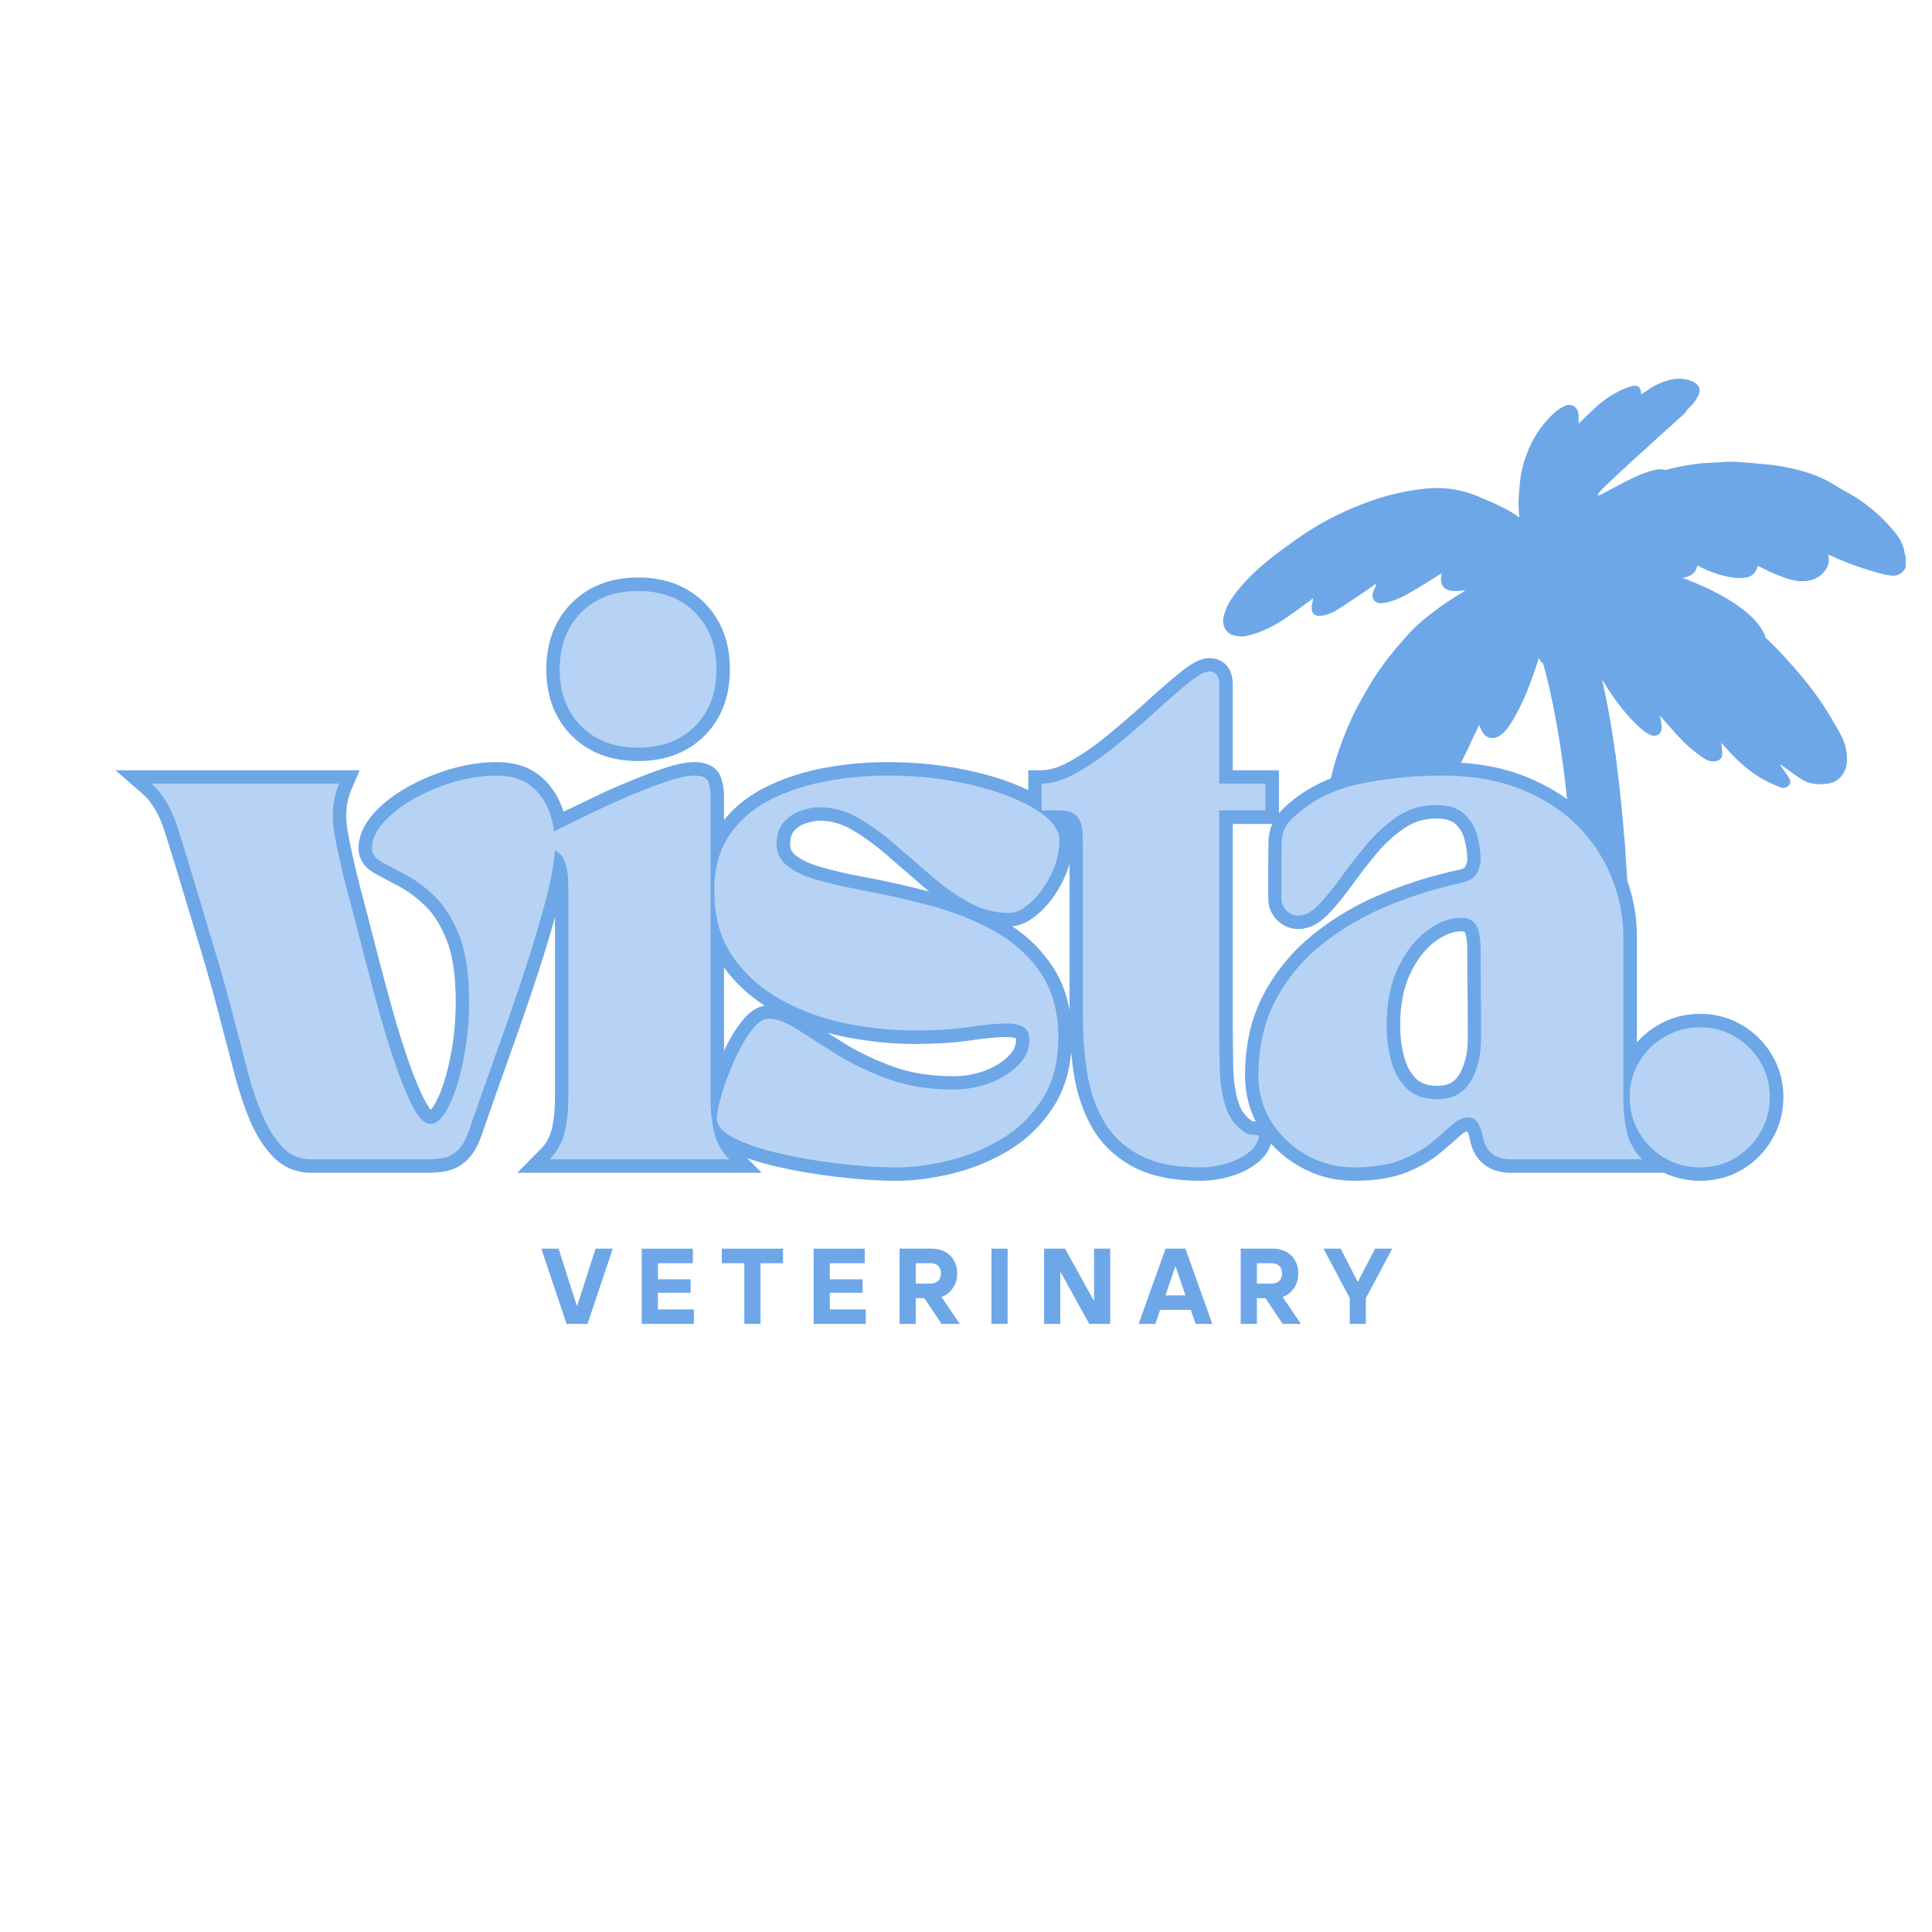 <svg xmlns="http://www.w3.org/2000/svg" xmlns:xlink="http://www.w3.org/1999/xlink" width="500" viewBox="0 0 375 375" height="500" preserveAspectRatio="xMidYMid meet"><defs><g></g><clipPath id="82cc1a5802"><path d="M 237.184 73 L 369.898 73 L 369.898 167 L 237.184 167 Z M 237.184 73 " clip-rule="nonzero"></path></clipPath></defs><path fill="#6da7e8" d="M 304.508 180.633 C 303.277 196.883 299.547 206.738 299.594 212.73 C 299.625 217.164 301.715 219.469 308.406 220.688 C 309.562 220.895 311.172 220.512 312.254 220.098 C 313.832 219.512 315.082 218.277 315.684 216.703 C 315.812 216.383 315.93 216.051 316.035 215.723 C 316.402 214.582 316.664 213.41 316.816 212.223 C 316.816 212.191 316.824 212.168 316.824 212.141 C 316.934 211.359 317 210.57 317.039 209.781 C 317.125 208.02 317.078 206.234 317.016 204.457 C 316.992 203.797 316.969 203.133 316.945 202.473 C 316.926 201.883 316.91 201.309 316.902 200.727 C 316.902 199.738 316.895 198.75 316.887 197.77 C 316.879 197.297 316.879 196.82 316.863 196.355 C 316.801 191.652 316.633 186.949 316.434 182.246 C 316.434 182.18 316.426 182.102 316.426 182.031 C 316.395 181.336 316.363 180.648 316.336 179.957 C 316.312 179.582 316.297 179.199 316.281 178.824 C 316.242 177.98 316.16 177.125 316.16 176.281 C 315.961 172.43 315.73 168.578 315.438 164.723 C 315.387 164.035 315.332 163.34 315.277 162.648 C 315.195 161.605 315.109 160.574 315.016 159.531 C 314.68 155.766 314.281 152.004 313.793 148.258 C 313.707 147.594 313.625 146.934 313.531 146.266 C 313.516 146.16 313.5 146.047 313.484 145.938 C 312.988 142.34 312.406 138.754 311.672 135.199 C 311.109 132.449 310.461 129.715 309.656 127.027 C 309.496 126.492 309.328 125.957 309.152 125.422 C 308.684 123.969 308.141 122.543 307.527 121.148 C 307.223 120.465 306.898 119.793 306.539 119.125 L 306.539 119.117 C 306.188 118.477 305.805 117.855 305.383 117.258 C 304.816 116.418 304.117 115.68 303.309 115.074 C 302.75 114.652 302.094 114.391 301.398 114.316 C 300.824 114.27 300.246 114.395 299.738 114.676 C 299.219 114.98 298.773 115.395 298.43 115.887 C 298.32 116.039 298.215 116.191 298.121 116.352 C 297.887 116.762 297.695 117.195 297.547 117.648 C 297.5 117.801 297.457 117.961 297.418 118.113 C 296.707 120.918 298.297 123.883 300.16 131.18 C 300.582 132.84 301.016 134.727 301.445 136.895 C 302.738 143.367 303.688 149.906 304.289 156.484 C 304.324 156.93 304.363 157.363 304.395 157.801 C 305.039 165.395 305.078 173.031 304.508 180.633 Z M 304.508 180.633 " fill-opacity="1" fill-rule="nonzero"></path><g clip-path="url(#82cc1a5802)"><path fill="#6da7e8" d="M 261.055 166.828 L 262.707 166.828 C 263.027 166.703 263.352 166.582 263.672 166.453 C 265.586 165.688 266.922 164.199 268.172 162.672 C 270.016 160.414 271.461 157.887 272.793 155.301 C 273.324 154.27 273.832 153.23 274.352 152.195 C 274.508 152.43 274.605 152.695 274.641 152.977 C 275.121 155.234 276.824 156.059 278.629 154.68 C 279.434 154.031 280.145 153.277 280.746 152.441 C 282.941 149.441 284.727 146.16 286.055 142.688 C 286.355 141.938 286.672 141.195 286.992 140.422 C 287.219 140.953 287.406 141.434 287.625 141.895 C 288.23 143.156 289.672 143.73 291.141 142.77 C 292.113 142.133 292.754 141.199 293.348 140.254 C 295.473 136.887 296.852 133.188 298.137 129.445 C 299.008 126.914 299.445 124.25 300.516 121.781 C 301.125 120.379 301.641 118.934 302.195 117.52 C 303.016 118.852 303.816 120.133 304.602 121.426 C 306.543 124.637 308.469 127.859 310.422 131.062 C 312.754 134.879 315.234 138.586 318.656 141.547 C 319.199 142.027 319.816 142.414 320.48 142.695 C 321.223 143.02 322.086 142.68 322.406 141.938 C 322.477 141.777 322.52 141.602 322.527 141.426 C 322.57 140.699 322.344 139.957 322.238 139.219 L 322.289 138.867 L 322.371 139.117 C 323.34 140.203 324.309 141.293 325.273 142.379 C 326.875 144.215 328.711 145.836 330.73 147.195 C 331.352 147.641 332.117 147.844 332.879 147.766 C 333.766 147.664 334.289 147.168 334.281 146.293 C 334.273 145.609 334.176 144.926 334.121 144.238 L 333.996 144.273 L 334.012 144.148 L 334.105 144.262 C 334.254 144.367 334.391 144.48 334.516 144.609 C 336.723 147.195 339.16 149.531 342.125 151.234 C 343.234 151.836 344.387 152.359 345.57 152.801 C 346.152 153.062 346.836 152.902 347.238 152.41 C 347.645 151.926 347.582 151.477 347.082 150.742 C 346.586 150.016 346.078 149.297 345.574 148.574 C 345.562 148.504 345.547 148.43 345.535 148.359 L 345.703 148.449 C 345.949 148.621 346.191 148.797 346.438 148.973 C 347.523 149.746 348.578 150.574 349.707 151.277 C 351.25 152.234 353.012 152.348 354.742 152.113 C 357.082 151.797 358.469 149.777 358.496 147.641 C 358.535 145.848 358.098 144.074 357.23 142.5 C 356.516 141.211 355.777 139.93 355.02 138.664 C 352.422 134.348 349.203 130.516 345.77 126.855 C 343.461 124.375 340.965 122.07 338.312 119.965 C 334.766 117.109 330.867 114.723 326.715 112.859 C 326.438 112.738 326.18 112.574 325.773 112.359 C 327.465 112.004 329.098 111.777 329.43 109.781 C 329.52 109.797 329.605 109.82 329.691 109.855 C 331.672 110.938 333.824 111.684 336.051 112.062 C 337.012 112.234 337.996 112.246 338.961 112.098 C 340.176 111.887 340.922 111.008 341.172 109.812 C 342.418 110.406 343.586 111.051 344.816 111.535 C 346.777 112.309 348.75 113.078 350.949 112.723 C 352.289 112.535 353.488 111.809 354.273 110.711 C 354.957 109.832 355.16 108.676 354.812 107.621 C 355.102 107.742 355.285 107.816 355.461 107.898 C 358.535 109.301 361.723 110.441 364.984 111.312 C 365.742 111.527 366.516 111.668 367.297 111.73 C 368.488 111.797 369.355 111.199 369.898 110.141 L 369.898 107.941 C 369.844 107.875 369.746 107.809 369.742 107.738 C 369.594 106.227 368.996 104.789 368.023 103.617 C 365.781 100.758 363.059 98.316 359.973 96.395 C 358.82 95.672 357.578 95.098 356.434 94.359 C 354.762 93.266 352.949 92.41 351.043 91.809 C 348.434 90.969 345.738 90.41 343.008 90.141 C 340.832 89.945 338.652 89.723 336.473 89.617 C 335.258 89.559 334.039 89.758 332.82 89.77 C 330.367 89.84 327.93 90.148 325.539 90.684 C 319.031 92.02 312.898 94.777 307.586 98.762 C 307.367 98.922 307.125 99.047 306.895 99.191 L 306.781 99.035 C 306.902 98.824 307.035 98.625 307.188 98.434 C 309.777 95.676 312.352 92.902 314.98 90.18 C 316.062 89.062 317.25 88.051 318.422 87.027 C 319.777 85.848 321.156 84.695 322.539 83.551 C 324.297 82.098 326.113 80.703 327.82 79.195 C 328.516 78.555 329.094 77.809 329.539 76.977 C 330.289 75.629 329.848 74.59 328.414 73.996 C 327.059 73.453 325.562 73.359 324.148 73.73 C 322.59 74.109 321.121 74.785 319.816 75.719 C 319.414 76 319 76.27 318.539 76.578 C 318.527 75.086 317.914 74.621 316.566 75 C 316.047 75.145 315.535 75.324 315.039 75.543 C 312.902 76.504 310.949 77.836 309.27 79.473 C 308.309 80.398 307.348 81.328 306.387 82.254 L 306.309 82.383 L 306.273 82.27 L 306.402 82.277 C 306.398 81.668 306.434 81.055 306.383 80.453 C 306.254 78.984 304.996 78.25 303.828 78.746 C 302.855 79.188 301.977 79.801 301.23 80.559 C 299.023 82.703 297.34 85.324 296.309 88.227 C 295.609 90.023 295.172 91.914 295.004 93.836 C 294.918 95.141 294.734 96.445 294.746 97.746 C 294.758 99.293 294.934 100.84 295.043 102.387 L 295.145 102.531 L 295.012 102.438 C 294.781 102.246 294.562 102.039 294.355 101.816 C 293.184 100.414 291.809 99.191 290.281 98.184 C 287.301 96.188 283.848 95.008 280.27 94.762 C 278.809 94.68 277.344 94.738 275.895 94.934 C 274.309 95.117 272.73 95.391 271.176 95.75 C 266.594 96.801 262.273 98.559 258.098 100.703 C 254.707 102.445 251.629 104.641 248.574 106.898 C 245.617 109.086 242.832 111.434 240.5 114.281 C 239.152 115.926 237.918 117.641 237.488 119.812 C 237.184 121.359 237.852 122.844 239.359 123.285 C 240.23 123.555 241.152 123.602 242.047 123.43 C 243.48 123.074 244.875 122.574 246.203 121.93 C 248.703 120.734 250.895 119.035 253.129 117.418 C 253.707 116.996 254.281 116.566 254.855 116.141 C 254.852 116.48 254.793 116.816 254.68 117.137 C 254.367 118.73 254.824 119.758 256.594 119.492 C 257.43 119.391 258.238 119.125 258.977 118.715 C 260.992 117.484 262.938 116.133 264.902 114.824 C 265.668 114.312 266.418 113.777 267.172 113.254 C 267 113.809 266.785 114.352 266.535 114.875 C 266.082 116.008 266.762 117.086 267.977 117.094 C 268.578 117.07 269.176 116.969 269.75 116.785 C 271.633 116.254 273.312 115.273 274.977 114.281 C 276.566 113.332 278.121 112.332 279.691 111.352 L 279.891 111.297 L 279.781 111.43 C 279.711 111.844 279.68 112.266 279.691 112.688 C 279.852 114.012 280.652 114.594 282.074 114.707 C 282.801 114.766 283.539 114.633 284.441 114.578 C 284.184 114.789 284.055 114.906 283.91 115.004 C 280.516 117.375 277.328 120.035 274.387 122.949 C 272.242 125.07 270.227 127.32 268.359 129.691 C 266.016 132.641 264.023 135.852 262.426 139.262 C 259.824 144.898 257.977 150.762 257.359 156.98 C 257.168 158.637 257.168 160.312 257.363 161.973 C 257.672 164.32 258.699 166.062 261.055 166.828 Z M 306.309 99.422 L 306.332 99.473 L 306.305 99.43 L 306.68 99.297 L 306.707 99.453 Z M 306.309 99.422 " fill-opacity="1" fill-rule="nonzero"></path></g><path fill="#6da7e8" d="M 299.594 212.727 C 299.625 217.164 301.715 219.469 308.406 220.688 C 309.562 220.895 311.172 220.508 312.254 220.098 C 314.469 219.254 315.398 217.688 316.035 215.723 C 316.004 215.727 304.375 217.191 299.594 212.727 Z M 302.727 207.797 C 303.238 207.195 305.215 209.41 310.941 210.23 C 317.402 211.16 317.438 207.684 316.824 212.141 C 311.391 213.18 306.105 212.199 302.727 207.797 Z M 307.457 203.316 C 307.227 203.195 307.09 202.871 306.914 202.633 C 306.953 202.566 306.984 202.496 307.02 202.43 C 317.977 204.719 316.863 200.07 317.016 204.457 C 312.594 205.297 311.453 205.387 307.457 203.316 Z M 314.32 196.922 C 314.754 196.609 314.137 196.676 316.863 196.355 C 316.879 196.82 316.879 197.297 316.887 197.77 C 316.125 197.797 315.371 197.652 314.672 197.352 C 314.527 197.289 314.441 197.066 314.32 196.922 Z M 292.32 119.703 C 292.688 114.141 300.984 111.574 302.922 118.328 C 308.531 113.402 312.066 122.949 307.469 124.977 C 306.734 125.301 305.941 125.496 305.164 125.75 C 306.133 130.152 297.461 131.477 298.367 125.031 C 295.562 125.297 292.094 123.195 292.32 119.703 Z M 312.629 183.137 C 310.27 183.473 306.973 182.859 306.301 180.699 C 308.363 180.879 309.812 181.781 314.059 180.652 C 316.613 179.977 316.434 179.199 316.434 182.246 C 315.18 182.605 313.91 182.902 312.629 183.137 Z M 308.812 163.191 C 311.02 163.008 313.141 162.832 315.277 162.648 C 315.332 163.34 315.383 164.035 315.438 164.723 C 313.242 165.102 309.09 165.457 308.812 163.191 Z M 305.375 190.137 C 308.605 191.008 311.863 190.801 315.125 190.859 C 313.758 193.02 308.66 192.219 306.406 191.387 C 305.926 191.207 305.438 190.93 305.375 190.137 Z M 307.359 147.477 C 309.441 146.824 311.531 146.832 313.531 146.266 C 313.625 146.934 313.707 147.594 313.793 148.258 C 311.762 148.785 308.496 149.254 307.359 147.477 Z M 309.312 140.742 C 308.555 142.059 305.602 143.031 303.742 142.223 C 302.789 141.809 302.68 140.82 304.086 140.637 C 304.789 140.625 305.488 140.566 306.184 140.457 C 307.234 140.277 308.594 139.387 309.312 140.742 Z M 304.395 157.801 C 304.363 157.363 304.324 156.93 304.289 156.484 C 305.902 156.359 307.488 155.742 309.164 156.422 C 308.23 157.785 306.379 157.848 304.395 157.801 Z M 312.277 174.082 C 311.555 175.094 309.797 175.043 308.512 174.457 C 306.066 173.344 313.992 171.695 312.277 174.082 Z M 304.449 136.688 C 304.066 136.395 304.152 135.707 304.586 135.582 C 310.105 134 306.461 138.227 304.449 136.688 Z M 309.68 187.016 C 308.52 185.949 310.887 185.449 312.461 185.992 C 312.062 187.23 310.488 187.754 309.68 187.016 Z M 307.605 197.102 C 308.383 196.918 309.992 197.168 310.664 197.578 C 309.371 198.105 308.102 197.91 307.605 197.102 Z M 311.504 152.102 C 311.023 153.035 310.355 153.238 309.387 152.688 C 309.824 152.137 310.73 151.902 311.504 152.102 Z M 311.16 168.918 C 310.863 168.605 310.555 168.434 310.523 168.223 C 310.418 167.449 311.852 167.418 311.777 168.184 C 311.758 168.41 311.434 168.609 311.16 168.918 Z M 311.16 168.918 " fill-opacity="1" fill-rule="nonzero"></path><path fill="#6da7e8" d="M 332.531 99.949 C 341.871 98.602 357.586 103.484 357.586 102.988 C 349.707 95.414 314.031 99.793 349.469 95.691 C 335.078 92.871 337.234 97.973 318.953 100.023 C 324.207 97.41 329.715 95.477 335.508 93.805 C 327.379 92.57 319.387 99.23 311.074 102.637 C 309.898 103.094 304.363 105.477 304.793 106.73 C 313.883 102.461 318.484 101.922 330.027 106.52 C 332.469 107.234 330.074 105.656 328.75 105.121 C 322.246 102.488 320.336 102.754 317.973 101.91 C 324.215 100.691 328.172 98.602 344.93 104.906 C 344.578 101.953 335.496 100.27 332.531 99.949 Z M 310.887 111.703 C 331.5 116.504 343.723 143.414 340.672 139.887 C 330.348 127.961 335.164 131.23 334.395 135.992 C 332.441 134.316 329.629 123.879 325.516 121.957 C 326.879 124.977 328.102 127.812 327.605 131.242 C 323.328 125.48 325.258 120.445 317.262 116.176 C 315.145 115.047 320.07 119.391 319.973 124.902 C 317.898 122.32 317.812 122.203 313.789 115.336 C 312.234 112.68 307.023 113.445 307.188 111.836 C 307.285 110.844 309.906 111.477 310.887 111.703 Z M 291.754 106.215 C 290.562 108.348 287.887 102.691 283.039 104.566 C 282.602 104.73 275.668 107.438 275.473 107.031 C 277.395 105.113 278.617 103.598 283.199 102.121 C 278.176 100.621 273.211 103.645 268.219 105.82 C 265.367 107.062 270.422 102.152 273.234 100.777 C 271.441 100.883 266.961 101.262 265.441 102.234 C 256.184 108.152 258.086 106.875 257.156 107.621 C 256.492 106.965 258.703 104.785 259.328 103.953 C 255.367 105.324 255.855 105.219 255.707 105.012 C 262.113 97.84 283.066 94.457 291.754 106.215 Z M 288.16 120.078 C 289.504 121.496 284.516 123.379 284.391 125.109 C 284.105 128.91 282.949 130.559 282.527 131.383 C 282.207 131.285 282.289 131.867 282.289 126.727 C 280.75 128.543 279.785 129.473 279.285 130.867 C 279.152 132.227 274.699 147.008 276.266 134.648 C 270.617 142.895 263.602 157.695 264.824 152.918 C 269.066 136.336 286.238 118.059 288.16 120.078 Z M 327.07 80.172 C 293.574 110.352 319.273 87.812 323.801 91.52 C 321.305 92.965 321.832 91.434 314.531 95.629 C 303.809 101.793 303.156 107.512 301.379 106.484 C 299.602 101.977 333.574 71.02 327.07 80.172 Z M 298.461 109.242 C 297.363 110.863 296.363 110.75 294.965 111.363 C 276.016 119.68 272.035 127.676 264 137.965 C 263.078 137.727 265.953 131.07 273.652 122.797 C 280.625 115.305 297.621 107.219 298.461 109.242 Z M 342.656 123.535 C 340.371 125.434 336.738 112.715 307.461 109.414 C 304.016 109.023 305.215 109.492 304.008 108.906 C 305.82 105.219 338.445 112.629 342.656 123.535 Z M 299.609 90.91 C 300.699 91.188 301.445 93.109 301.676 95.98 C 309.328 77.668 319.621 78.191 314.887 80.832 C 311.344 82.809 308.488 86.434 310.262 84.852 C 312.031 83.863 312.691 83.238 314.125 83.695 C 309.336 87.746 305.988 87.863 303.383 95.023 C 303.086 96.207 307.688 89.797 310.414 89.645 C 310.812 90.582 302.109 96.887 301.617 100.523 C 301.398 102.148 300.961 102.555 300.891 102.672 C 300.441 101.93 300.477 101.773 300.527 96.773 C 300.551 94.18 299.977 92.934 299.609 90.91 Z M 280.668 95.555 C 281.434 93.797 292.219 98.148 294.957 100.52 C 296.633 101.973 298.086 103.691 299.613 105.312 C 299.895 105.613 300.141 106.004 299.754 106.555 C 297.598 105.789 296.547 104.605 294.738 103.152 C 288.648 98.234 280.082 96.891 280.668 95.555 Z M 289.258 133.285 C 289.914 136.098 283.371 149.145 281.496 149.797 C 282.555 146.773 283.879 144.527 287.234 137.242 C 288.633 134.203 288.305 133.043 289.258 133.285 Z M 289.258 133.285 " fill-opacity="1" fill-rule="nonzero"></path><path stroke-linecap="butt" transform="matrix(1.294, 0, 0, 1.294, 16.745, 115.042)" fill="none" stroke-linejoin="miter" d="M 16.606 44.745 C 15.637 41.47 14.68 38.345 13.735 35.368 C 12.805 32.382 11.482 30.142 9.765 28.648 L 37.953 28.648 C 36.981 30.9 36.739 33.385 37.225 36.096 C 37.709 38.81 38.352 41.693 39.152 44.745 C 39.897 47.535 40.67 50.518 41.47 53.687 C 42.282 56.845 43.116 59.958 43.967 63.025 C 44.83 66.077 45.709 68.87 46.599 71.397 C 47.49 73.915 48.35 75.925 49.175 77.432 C 50.002 78.938 50.82 79.693 51.632 79.693 C 52.601 79.693 53.525 78.796 54.404 77 C 55.294 75.192 56.022 72.879 56.586 70.063 C 57.148 67.246 57.432 64.335 57.432 61.335 C 57.432 57.193 56.934 53.878 55.937 51.39 C 54.941 48.887 53.715 46.94 52.26 45.551 C 50.82 44.147 49.386 43.076 47.958 42.327 C 46.542 41.581 45.335 40.938 44.341 40.401 C 43.345 39.863 42.847 39.19 42.847 38.375 C 42.847 37.092 43.408 35.809 44.537 34.523 C 45.664 33.24 47.164 32.059 49.039 30.985 C 50.926 29.913 52.954 29.052 55.131 28.412 C 57.308 27.757 59.442 27.428 61.537 27.428 C 63.687 27.428 65.393 27.926 66.649 28.923 C 67.908 29.919 68.831 31.196 69.42 32.754 C 70.012 34.302 70.305 35.966 70.305 37.747 C 70.305 39.673 69.912 42.182 69.127 45.277 C 68.354 48.356 67.349 51.801 66.117 55.614 C 64.886 59.427 63.518 63.43 62.011 67.623 C 60.517 71.804 59.044 75.986 57.589 80.164 C 57.051 81.828 56.435 82.99 55.741 83.645 C 55.047 84.285 54.319 84.671 53.558 84.804 C 52.813 84.934 52.064 85.001 51.318 85.001 L 33.687 85.001 C 32.024 85.001 30.608 84.397 29.442 83.192 C 28.289 81.988 27.293 80.421 26.454 78.495 C 25.626 76.553 24.92 74.47 24.331 72.242 C 23.74 70.017 23.178 67.88 22.641 65.836 C 21.998 63.321 21.394 61.039 20.832 58.995 C 20.268 56.951 19.652 54.829 18.985 52.628 C 18.314 50.427 17.523 47.797 16.606 44.745 Z M 68.448 37.255 C 68.448 36.823 68.581 36.555 68.843 36.449 C 69.118 36.346 69.281 36.268 69.333 36.213 C 69.976 35.887 70.978 35.389 72.342 34.719 C 73.716 34.052 75.277 33.306 77.019 32.479 C 78.761 31.64 80.545 30.849 82.366 30.1 C 84.201 29.342 85.892 28.705 87.437 28.195 C 88.995 27.685 90.26 27.428 91.229 27.428 C 92.41 27.428 93.104 27.757 93.312 28.412 C 93.536 29.052 93.648 29.774 93.648 30.574 L 93.648 75.506 C 93.648 77.812 93.844 79.705 94.236 81.188 C 94.644 82.655 95.383 83.926 96.458 85.001 L 69.493 85.001 C 70.564 83.926 71.307 82.655 71.712 81.188 C 72.119 79.705 72.321 77.812 72.321 75.506 L 72.321 44.588 C 72.321 44.259 72.309 43.67 72.282 42.819 C 72.255 41.953 72.065 41.083 71.712 40.205 C 71.358 39.314 70.67 38.704 69.65 38.375 C 69.544 38.324 69.314 38.245 68.961 38.14 C 68.62 38.037 68.448 37.741 68.448 37.255 Z M 82.779 -0.268 C 86.317 -0.268 89.161 0.807 91.308 2.956 C 93.457 5.106 94.532 7.95 94.532 11.488 C 94.532 15.038 93.457 17.888 91.308 20.038 C 89.161 22.175 86.317 23.241 82.779 23.241 C 79.241 23.241 76.397 22.175 74.247 20.038 C 72.098 17.888 71.023 15.038 71.023 11.488 C 71.023 7.95 72.098 5.106 74.247 2.956 C 76.397 0.807 79.241 -0.268 82.779 -0.268 Z M 94.2 44.745 C 94.2 41.364 94.967 38.559 96.501 36.331 C 98.034 34.103 100.072 32.349 102.614 31.066 C 105.168 29.768 107.958 28.838 110.986 28.274 C 114.026 27.709 117.072 27.428 120.127 27.428 C 123.678 27.428 127.005 27.709 130.111 28.274 C 133.23 28.838 135.983 29.59 138.368 30.535 C 140.75 31.477 142.613 32.512 143.95 33.638 C 145.3 34.767 145.973 35.921 145.973 37.098 C 145.973 38.867 145.553 40.597 144.714 42.288 C 143.89 43.978 142.887 45.361 141.707 46.436 C 140.53 47.511 139.455 48.048 138.486 48.048 C 136.336 48.048 134.292 47.511 132.351 46.436 C 130.425 45.361 128.553 44.03 126.73 42.445 C 124.909 40.86 123.101 39.293 121.305 37.747 C 119.511 36.189 117.682 34.87 115.822 33.795 C 113.975 32.724 112.027 32.186 109.983 32.186 C 109.081 32.186 108.118 32.376 107.094 32.754 C 106.071 33.122 105.228 33.711 104.558 34.523 C 103.891 35.323 103.556 36.398 103.556 37.747 C 103.556 39.033 104.087 40.105 105.147 40.971 C 106.222 41.823 107.683 42.517 109.531 43.055 C 111.393 43.592 113.449 44.078 115.704 44.51 C 119.243 45.15 122.793 45.944 126.355 46.889 C 129.933 47.819 133.184 49.09 136.107 50.702 C 139.041 52.314 141.393 54.421 143.162 57.029 C 144.931 59.626 145.816 62.853 145.816 66.72 C 145.816 70.428 144.998 73.546 143.358 76.076 C 141.722 78.591 139.639 80.59 137.109 82.072 C 134.591 83.539 131.953 84.593 129.187 85.236 C 126.422 85.879 123.913 86.199 121.658 86.199 C 118.92 86.199 115.979 86.009 112.833 85.628 C 109.703 85.263 106.753 84.759 103.988 84.116 C 101.222 83.473 98.97 82.712 97.228 81.837 C 95.483 80.943 94.614 79.989 94.614 78.966 C 94.614 78.102 94.855 76.849 95.341 75.213 C 95.824 73.574 96.455 71.883 97.228 70.141 C 98.001 68.396 98.846 66.923 99.764 65.718 C 100.679 64.514 101.539 63.91 102.336 63.91 C 103.568 63.91 105.017 64.447 106.681 65.522 C 108.347 66.597 110.291 67.834 112.519 69.235 C 114.747 70.624 117.307 71.856 120.206 72.931 C 123.113 74.005 126.416 74.543 130.111 74.543 C 131.998 74.543 133.8 74.223 135.515 73.58 C 137.233 72.925 138.655 72.034 139.781 70.908 C 140.91 69.779 141.472 68.523 141.472 67.134 C 141.472 66.162 141.179 65.507 140.587 65.169 C 139.998 64.812 139.165 64.637 138.09 64.637 C 136.584 64.637 134.664 64.812 132.333 65.169 C 129.999 65.507 127.3 65.679 124.233 65.679 C 120.957 65.679 117.576 65.332 114.092 64.637 C 110.605 63.928 107.357 62.763 104.344 61.138 C 101.343 59.499 98.898 57.337 97.011 54.651 C 95.136 51.967 94.2 48.664 94.2 44.745 Z M 143.313 28.648 C 144.925 28.648 146.719 28.083 148.699 26.957 C 150.692 25.828 152.702 24.421 154.734 22.731 C 156.778 21.04 158.71 19.361 160.531 17.698 C 162.366 16.034 163.978 14.64 165.367 13.511 C 166.768 12.385 167.791 11.823 168.434 11.823 C 169.455 11.823 169.965 12.463 169.965 13.749 L 169.965 28.648 L 176.884 28.648 L 176.884 32.675 L 169.965 32.675 L 169.965 65.187 C 169.965 67.285 169.992 69.38 170.043 71.475 C 170.098 73.574 170.391 75.454 170.928 77.118 C 171.465 78.781 172.428 80.067 173.817 80.97 C 174.146 81.194 174.481 81.305 174.822 81.305 C 175.176 81.305 175.541 81.357 175.921 81.462 C 175.816 82.431 175.293 83.277 174.348 83.998 C 173.407 84.72 172.293 85.263 171.006 85.628 C 169.723 86.009 168.434 86.199 167.136 86.199 C 163.284 86.199 160.183 85.556 157.838 84.273 C 155.507 82.99 153.738 81.26 152.53 79.083 C 151.326 76.91 150.52 74.476 150.115 71.792 C 149.707 69.105 149.505 66.4 149.505 63.674 L 149.505 37.826 C 149.505 37.014 149.466 36.207 149.387 35.407 C 149.309 34.595 149.013 33.94 148.503 33.442 C 147.99 32.932 147.093 32.675 145.81 32.675 L 143.313 32.675 Z M 175.828 72.438 C 175.828 68.142 176.685 64.375 178.4 61.138 C 180.13 57.887 182.458 55.097 185.38 52.764 C 188.302 50.418 191.572 48.498 195.189 47.006 C 198.817 45.5 202.513 44.347 206.274 43.547 C 207.452 43.272 208.225 42.786 208.593 42.091 C 208.973 41.397 209.164 40.697 209.164 39.987 C 209.164 38.81 208.985 37.59 208.632 36.331 C 208.291 35.075 207.624 34.007 206.628 33.128 C 205.631 32.237 204.143 31.818 202.166 31.869 C 200.122 31.923 198.268 32.512 196.602 33.638 C 194.938 34.767 193.419 36.15 192.043 37.786 C 190.678 39.426 189.407 41.062 188.23 42.701 C 187.049 44.326 185.935 45.687 184.888 46.789 C 183.84 47.891 182.811 48.44 181.802 48.44 C 181.147 48.44 180.565 48.19 180.051 47.695 C 179.553 47.182 179.306 46.572 179.306 45.865 L 179.306 41.442 C 179.306 40.054 179.318 38.692 179.345 37.355 C 179.372 36.005 179.888 34.846 180.897 33.877 C 183.635 31.241 187.004 29.511 191.001 28.687 C 195.011 27.848 199.131 27.428 203.364 27.428 C 207.977 27.428 211.998 28.144 215.434 29.572 C 218.879 30.985 221.717 32.865 223.945 35.211 C 226.173 37.545 227.836 40.132 228.935 42.976 C 230.037 45.82 230.586 48.688 230.586 51.586 L 230.586 75.506 C 230.586 77.812 230.783 79.705 231.178 81.188 C 231.583 82.655 232.322 83.926 233.397 85.001 L 213.683 85.001 C 211.313 85.001 209.915 83.847 209.496 81.541 C 209.378 80.846 209.142 80.203 208.789 79.615 C 208.448 79.026 207.983 78.73 207.394 78.73 C 206.528 78.73 205.683 79.104 204.858 79.85 C 204.031 80.596 203.023 81.468 201.83 82.465 C 200.653 83.461 199.137 84.33 197.29 85.079 C 195.442 85.825 193.063 86.199 190.156 86.199 C 187.587 86.199 185.214 85.583 183.04 84.351 C 180.863 83.12 179.115 81.474 177.793 79.418 C 176.483 77.347 175.828 75.023 175.828 72.438 Z M 206.274 48.776 C 204.557 48.776 202.821 49.437 201.064 50.759 C 199.322 52.069 197.888 53.917 196.759 56.302 C 195.632 58.687 195.071 61.543 195.071 64.873 C 195.071 66.748 195.297 68.529 195.756 70.219 C 196.215 71.91 196.997 73.293 198.096 74.368 C 199.198 75.439 200.738 75.977 202.715 75.977 C 204.916 75.977 206.555 75.107 207.63 73.362 C 208.705 71.62 209.242 69.432 209.242 66.799 C 209.242 64.284 209.227 62.101 209.203 60.254 C 209.176 58.394 209.164 56.229 209.164 53.766 C 209.164 51.933 208.946 50.641 208.514 49.896 C 208.095 49.147 207.349 48.776 206.274 48.776 Z M 231.54 75.663 C 231.54 73.725 232.005 71.967 232.935 70.395 C 233.88 68.81 235.157 67.545 236.769 66.603 C 238.381 65.658 240.151 65.187 242.077 65.187 C 244.015 65.187 245.778 65.658 247.363 66.603 C 248.948 67.545 250.207 68.81 251.137 70.395 C 252.082 71.967 252.553 73.725 252.553 75.663 C 252.553 77.589 252.082 79.358 251.137 80.97 C 250.207 82.582 248.948 83.859 247.363 84.804 C 245.778 85.734 244.015 86.199 242.077 86.199 C 240.151 86.199 238.381 85.734 236.769 84.804 C 235.157 83.859 233.88 82.582 232.935 80.97 C 232.005 79.358 231.54 77.589 231.54 75.663 Z M 231.54 75.663 " stroke="#6da7e8" stroke-width="4.026" stroke-opacity="1" stroke-miterlimit="4"></path><g fill="#b6d3f5" fill-opacity="1"><g transform="translate(29.38, 225.023)"><g><path d="M 8.859 -52.094 C 7.609 -56.32 6.375 -60.363 5.156 -64.219 C 3.938 -68.07 2.219 -70.973 0 -72.922 L 36.453 -72.922 C 35.203 -70.004 34.891 -66.789 35.516 -63.281 C 36.141 -59.781 36.973 -56.051 38.016 -52.094 C 38.992 -48.477 40.004 -44.617 41.047 -40.516 C 42.086 -36.422 43.16 -32.395 44.266 -28.438 C 45.379 -24.477 46.508 -20.863 47.656 -17.594 C 48.801 -14.332 49.91 -11.727 50.984 -9.781 C 52.066 -7.844 53.129 -6.875 54.172 -6.875 C 55.422 -6.875 56.617 -8.035 57.766 -10.359 C 58.91 -12.691 59.848 -15.68 60.578 -19.328 C 61.305 -22.973 61.672 -26.738 61.672 -30.625 C 61.672 -35.969 61.023 -40.254 59.734 -43.484 C 58.453 -46.711 56.875 -49.227 55 -51.031 C 53.125 -52.844 51.266 -54.234 49.422 -55.203 C 47.586 -56.18 46.023 -57.016 44.734 -57.703 C 43.453 -58.398 42.812 -59.27 42.812 -60.312 C 42.812 -61.977 43.539 -63.645 45 -65.312 C 46.457 -66.977 48.398 -68.504 50.828 -69.891 C 53.266 -71.285 55.891 -72.398 58.703 -73.234 C 61.516 -74.066 64.273 -74.484 66.984 -74.484 C 69.766 -74.484 71.969 -73.836 73.594 -72.547 C 75.227 -71.266 76.426 -69.617 77.188 -67.609 C 77.957 -65.598 78.344 -63.445 78.344 -61.156 C 78.344 -58.656 77.836 -55.406 76.828 -51.406 C 75.816 -47.414 74.516 -42.953 72.922 -38.016 C 71.328 -33.086 69.555 -27.914 67.609 -22.5 C 65.66 -17.082 63.75 -11.664 61.875 -6.25 C 61.188 -4.094 60.391 -2.598 59.484 -1.766 C 58.578 -0.93 57.641 -0.426 56.672 -0.25 C 55.703 -0.082 54.727 0 53.75 0 L 30.938 0 C 28.781 0 26.957 -0.781 25.469 -2.344 C 23.977 -3.906 22.691 -5.938 21.609 -8.438 C 20.535 -10.938 19.613 -13.625 18.844 -16.5 C 18.082 -19.383 17.359 -22.148 16.672 -24.797 C 15.836 -28.055 15.055 -31.004 14.328 -33.641 C 13.598 -36.285 12.797 -39.031 11.922 -41.875 C 11.055 -44.719 10.035 -48.125 8.859 -52.094 Z M 8.859 -52.094 "></path></g></g></g><g fill="#b6d3f5" fill-opacity="1"><g transform="translate(105.31, 225.023)"><g><path d="M 0 -61.781 C 0 -62.332 0.172 -62.676 0.516 -62.812 C 0.867 -62.957 1.078 -63.062 1.141 -63.125 C 1.973 -63.539 3.273 -64.18 5.047 -65.047 C 6.816 -65.922 8.832 -66.895 11.094 -67.969 C 13.352 -69.051 15.66 -70.078 18.016 -71.047 C 20.379 -72.016 22.566 -72.828 24.578 -73.484 C 26.598 -74.148 28.234 -74.484 29.484 -74.484 C 31.004 -74.484 31.906 -74.066 32.188 -73.234 C 32.469 -72.398 32.609 -71.461 32.609 -70.422 L 32.609 -12.297 C 32.609 -9.305 32.867 -6.852 33.391 -4.938 C 33.91 -3.031 34.863 -1.383 36.25 0 L 1.359 0 C 2.742 -1.383 3.695 -3.031 4.219 -4.938 C 4.738 -6.852 5 -9.305 5 -12.297 L 5 -52.297 C 5 -52.711 4.977 -53.473 4.938 -54.578 C 4.906 -55.691 4.664 -56.82 4.219 -57.969 C 3.77 -59.113 2.883 -59.895 1.562 -60.312 C 1.426 -60.383 1.129 -60.488 0.672 -60.625 C 0.223 -60.77 0 -61.156 0 -61.781 Z M 18.547 -110.312 C 23.129 -110.312 26.805 -108.922 29.578 -106.141 C 32.359 -103.367 33.75 -99.691 33.75 -95.109 C 33.75 -90.523 32.359 -86.844 29.578 -84.062 C 26.805 -81.289 23.129 -79.906 18.547 -79.906 C 13.961 -79.906 10.281 -81.289 7.5 -84.062 C 4.719 -86.844 3.328 -90.523 3.328 -95.109 C 3.328 -99.691 4.719 -103.367 7.5 -106.141 C 10.281 -108.922 13.961 -110.312 18.547 -110.312 Z M 18.547 -110.312 "></path></g></g></g><g fill="#b6d3f5" fill-opacity="1"><g transform="translate(137.078, 225.023)"><g><path d="M 1.562 -52.094 C 1.562 -56.469 2.551 -60.094 4.531 -62.969 C 6.508 -65.852 9.145 -68.129 12.438 -69.797 C 15.738 -71.461 19.352 -72.66 23.281 -73.391 C 27.207 -74.117 31.148 -74.484 35.109 -74.484 C 39.691 -74.484 43.992 -74.117 48.016 -73.391 C 52.047 -72.66 55.609 -71.688 58.703 -70.469 C 61.797 -69.258 64.207 -67.926 65.938 -66.469 C 67.676 -65.008 68.547 -63.516 68.547 -61.984 C 68.547 -59.691 68.004 -57.453 66.922 -55.266 C 65.848 -53.078 64.547 -51.285 63.016 -49.891 C 61.492 -48.504 60.109 -47.812 58.859 -47.812 C 56.078 -47.812 53.438 -48.504 50.938 -49.891 C 48.438 -51.285 46.004 -53.004 43.641 -55.047 C 41.285 -57.098 38.941 -59.129 36.609 -61.141 C 34.285 -63.16 31.926 -64.863 29.531 -66.25 C 27.133 -67.645 24.617 -68.344 21.984 -68.344 C 20.797 -68.344 19.539 -68.098 18.219 -67.609 C 16.906 -67.117 15.812 -66.352 14.938 -65.312 C 14.07 -64.27 13.641 -62.883 13.641 -61.156 C 13.641 -59.488 14.332 -58.098 15.719 -56.984 C 17.113 -55.867 19.008 -54.961 21.406 -54.266 C 23.801 -53.578 26.457 -52.957 29.375 -52.406 C 33.957 -51.57 38.555 -50.547 43.172 -49.328 C 47.797 -48.109 52 -46.457 55.781 -44.375 C 59.57 -42.289 62.613 -39.562 64.906 -36.188 C 67.195 -32.82 68.344 -28.641 68.344 -23.641 C 68.344 -18.848 67.281 -14.82 65.156 -11.562 C 63.039 -8.301 60.348 -5.711 57.078 -3.797 C 53.816 -1.891 50.395 -0.52 46.812 0.312 C 43.238 1.145 39.992 1.562 37.078 1.562 C 33.535 1.562 29.734 1.316 25.672 0.828 C 21.609 0.348 17.789 -0.305 14.219 -1.141 C 10.645 -1.973 7.727 -2.961 5.469 -4.109 C 3.207 -5.254 2.078 -6.488 2.078 -7.812 C 2.078 -8.926 2.391 -10.539 3.016 -12.656 C 3.641 -14.77 4.457 -16.957 5.469 -19.219 C 6.477 -21.477 7.57 -23.391 8.75 -24.953 C 9.926 -26.516 11.035 -27.297 12.078 -27.297 C 13.68 -27.297 15.555 -26.598 17.703 -25.203 C 19.859 -23.816 22.375 -22.219 25.25 -20.406 C 28.133 -18.602 31.453 -17.008 35.203 -15.625 C 38.953 -14.238 43.223 -13.547 48.016 -13.547 C 50.453 -13.547 52.781 -13.961 55 -14.797 C 57.227 -15.629 59.07 -16.773 60.531 -18.234 C 61.988 -19.691 62.719 -21.32 62.719 -23.125 C 62.719 -24.375 62.332 -25.223 61.562 -25.672 C 60.801 -26.129 59.727 -26.359 58.344 -26.359 C 56.395 -26.359 53.91 -26.129 50.891 -25.672 C 47.867 -25.223 44.379 -25 40.422 -25 C 36.18 -25 31.801 -25.445 27.281 -26.344 C 22.77 -27.25 18.57 -28.758 14.688 -30.875 C 10.801 -33 7.641 -35.797 5.203 -39.266 C 2.773 -42.742 1.562 -47.02 1.562 -52.094 Z M 1.562 -52.094 "></path></g></g></g><g fill="#b6d3f5" fill-opacity="1"><g transform="translate(202.175, 225.023)"><g><path d="M 0 -72.922 C 2.082 -72.922 4.406 -73.648 6.969 -75.109 C 9.539 -76.566 12.145 -78.391 14.781 -80.578 C 17.426 -82.766 19.926 -84.93 22.281 -87.078 C 24.645 -89.234 26.727 -91.039 28.531 -92.5 C 30.344 -93.957 31.664 -94.688 32.5 -94.688 C 33.82 -94.688 34.484 -93.852 34.484 -92.188 L 34.484 -72.922 L 43.438 -72.922 L 43.438 -67.719 L 34.484 -67.719 L 34.484 -25.625 C 34.484 -22.914 34.516 -20.207 34.578 -17.5 C 34.648 -14.789 35.031 -12.359 35.719 -10.203 C 36.414 -8.055 37.672 -6.391 39.484 -5.203 C 39.898 -4.93 40.332 -4.797 40.781 -4.797 C 41.227 -4.797 41.695 -4.723 42.188 -4.578 C 42.051 -3.328 41.375 -2.234 40.156 -1.297 C 38.938 -0.359 37.492 0.348 35.828 0.828 C 34.16 1.316 32.492 1.562 30.828 1.562 C 25.828 1.562 21.816 0.727 18.797 -0.938 C 15.773 -2.602 13.484 -4.844 11.922 -7.656 C 10.359 -10.469 9.316 -13.609 8.797 -17.078 C 8.273 -20.555 8.016 -24.066 8.016 -27.609 L 8.016 -61.047 C 8.016 -62.086 7.961 -63.129 7.859 -64.172 C 7.754 -65.211 7.375 -66.062 6.719 -66.719 C 6.062 -67.383 4.898 -67.719 3.234 -67.719 L 0 -67.719 Z M 0 -72.922 "></path></g></g></g><g fill="#b6d3f5" fill-opacity="1"><g transform="translate(241.65, 225.023)"><g><path d="M 2.609 -16.25 C 2.609 -21.801 3.719 -26.676 5.938 -30.875 C 8.156 -35.082 11.156 -38.695 14.938 -41.719 C 18.727 -44.738 22.969 -47.223 27.656 -49.172 C 32.344 -51.117 37.117 -52.613 41.984 -53.656 C 43.504 -54 44.508 -54.617 45 -55.516 C 45.488 -56.422 45.734 -57.328 45.734 -58.234 C 45.734 -59.766 45.504 -61.344 45.047 -62.969 C 44.598 -64.602 43.727 -65.992 42.438 -67.141 C 41.156 -68.285 39.234 -68.82 36.672 -68.75 C 34.023 -68.688 31.625 -67.926 29.469 -66.469 C 27.32 -65.008 25.363 -63.219 23.594 -61.094 C 21.82 -58.977 20.172 -56.859 18.641 -54.734 C 17.117 -52.617 15.68 -50.848 14.328 -49.422 C 12.973 -48.004 11.633 -47.297 10.312 -47.297 C 9.477 -47.297 8.727 -47.625 8.062 -48.281 C 7.406 -48.938 7.078 -49.719 7.078 -50.625 L 7.078 -56.359 C 7.078 -58.16 7.094 -59.93 7.125 -61.672 C 7.164 -63.41 7.848 -64.906 9.172 -66.156 C 12.711 -69.551 17.066 -71.785 22.234 -72.859 C 27.41 -73.941 32.742 -74.484 38.234 -74.484 C 44.203 -74.484 49.41 -73.562 53.859 -71.719 C 58.305 -69.883 61.969 -67.457 64.844 -64.438 C 67.727 -61.414 69.879 -58.062 71.297 -54.375 C 72.723 -50.695 73.438 -46.984 73.438 -43.234 L 73.438 -12.297 C 73.438 -9.305 73.695 -6.852 74.219 -4.938 C 74.738 -3.031 75.695 -1.383 77.094 0 L 51.562 0 C 48.508 0 46.703 -1.492 46.141 -4.484 C 46.004 -5.379 45.707 -6.207 45.25 -6.969 C 44.801 -7.738 44.195 -8.125 43.438 -8.125 C 42.32 -8.125 41.227 -7.633 40.156 -6.656 C 39.082 -5.688 37.781 -4.562 36.25 -3.281 C 34.719 -2 32.754 -0.875 30.359 0.094 C 27.961 1.07 24.891 1.562 21.141 1.562 C 17.805 1.562 14.734 0.766 11.922 -0.828 C 9.109 -2.43 6.852 -4.566 5.156 -7.234 C 3.457 -9.91 2.609 -12.914 2.609 -16.25 Z M 41.984 -46.875 C 39.754 -46.875 37.508 -46.02 35.25 -44.312 C 33 -42.613 31.145 -40.219 29.688 -37.125 C 28.227 -34.039 27.5 -30.348 27.5 -26.047 C 27.5 -23.609 27.789 -21.297 28.375 -19.109 C 28.969 -16.922 29.977 -15.133 31.406 -13.75 C 32.832 -12.363 34.828 -11.672 37.391 -11.672 C 40.242 -11.672 42.363 -12.797 43.75 -15.047 C 45.133 -17.305 45.828 -20.141 45.828 -23.547 C 45.828 -26.805 45.812 -29.633 45.781 -32.031 C 45.75 -34.426 45.734 -37.223 45.734 -40.422 C 45.734 -42.773 45.453 -44.438 44.891 -45.406 C 44.336 -46.383 43.367 -46.875 41.984 -46.875 Z M 41.984 -46.875 "></path></g></g></g><g fill="#b6d3f5" fill-opacity="1"><g transform="translate(314.247, 225.023)"><g><path d="M 2.078 -12.078 C 2.078 -14.578 2.688 -16.852 3.906 -18.906 C 5.125 -20.957 6.773 -22.586 8.859 -23.797 C 10.941 -25.016 13.234 -25.625 15.734 -25.625 C 18.234 -25.625 20.504 -25.016 22.547 -23.797 C 24.598 -22.586 26.227 -20.957 27.438 -18.906 C 28.656 -16.852 29.266 -14.578 29.266 -12.078 C 29.266 -9.578 28.656 -7.285 27.438 -5.203 C 26.227 -3.117 24.598 -1.469 22.547 -0.25 C 20.504 0.957 18.234 1.562 15.734 1.562 C 13.234 1.562 10.941 0.957 8.859 -0.25 C 6.773 -1.469 5.125 -3.117 3.906 -5.203 C 2.688 -7.285 2.078 -9.578 2.078 -12.078 Z M 2.078 -12.078 "></path></g></g></g><g fill="#6da7e8" fill-opacity="1"><g transform="translate(105.067, 256.971)"><g><path d="M 0 -14.609 L 3.344 -14.609 L 6.891 -3.547 L 6.984 -3.547 L 10.531 -14.609 L 13.875 -14.609 L 8.969 0 L 4.906 0 Z M 0 -14.609 "></path></g></g></g><g fill="#6da7e8" fill-opacity="1"><g transform="translate(123.106, 256.971)"><g><path d="M 1.453 -14.609 L 11.375 -14.609 L 11.375 -11.781 L 4.594 -11.781 L 4.594 -8.656 L 10.953 -8.656 L 10.953 -6.047 L 4.594 -6.047 L 4.594 -2.812 L 11.578 -2.812 L 11.578 0 L 1.453 0 Z M 1.453 -14.609 "></path></g></g></g><g fill="#6da7e8" fill-opacity="1"><g transform="translate(139.789, 256.971)"><g><path d="M 4.688 -11.781 L 0.312 -11.781 L 0.312 -14.609 L 12.203 -14.609 L 12.203 -11.781 L 7.828 -11.781 L 7.828 0 L 4.688 0 Z M 4.688 -11.781 "></path></g></g></g><g fill="#6da7e8" fill-opacity="1"><g transform="translate(156.472, 256.971)"><g><path d="M 1.453 -14.609 L 11.375 -14.609 L 11.375 -11.781 L 4.594 -11.781 L 4.594 -8.656 L 10.953 -8.656 L 10.953 -6.047 L 4.594 -6.047 L 4.594 -2.812 L 11.578 -2.812 L 11.578 0 L 1.453 0 Z M 1.453 -14.609 "></path></g></g></g><g fill="#6da7e8" fill-opacity="1"><g transform="translate(173.155, 256.971)"><g><path d="M 1.453 -14.609 L 7.719 -14.609 C 8.438 -14.609 9.098 -14.488 9.703 -14.25 C 10.316 -14.02 10.836 -13.695 11.266 -13.281 C 11.691 -12.863 12.023 -12.359 12.266 -11.766 C 12.504 -11.18 12.625 -10.523 12.625 -9.797 C 12.625 -8.879 12.461 -8.125 12.141 -7.531 C 11.816 -6.945 11.469 -6.477 11.094 -6.125 C 10.656 -5.727 10.156 -5.426 9.594 -5.219 L 13.141 0 L 9.594 0 L 6.266 -5 L 4.594 -5 L 4.594 0 L 1.453 0 Z M 7.516 -7.828 C 8.098 -7.828 8.57 -8 8.938 -8.344 C 9.301 -8.688 9.484 -9.172 9.484 -9.797 C 9.484 -10.43 9.301 -10.922 8.938 -11.266 C 8.57 -11.609 8.098 -11.781 7.516 -11.781 L 4.594 -11.781 L 4.594 -7.828 Z M 7.516 -7.828 "></path></g></g></g><g fill="#6da7e8" fill-opacity="1"><g transform="translate(190.985, 256.971)"><g><path d="M 1.453 -14.609 L 4.594 -14.609 L 4.594 0 L 1.453 0 Z M 1.453 -14.609 "></path></g></g></g><g fill="#6da7e8" fill-opacity="1"><g transform="translate(201.204, 256.971)"><g><path d="M 1.453 -14.609 L 5.531 -14.609 L 11.062 -4.594 L 11.156 -4.594 L 11.156 -14.609 L 14.281 -14.609 L 14.281 0 L 10.219 0 L 4.688 -10.016 L 4.594 -10.016 L 4.594 0 L 1.453 0 Z M 1.453 -14.609 "></path></g></g></g><g fill="#6da7e8" fill-opacity="1"><g transform="translate(221.119, 256.971)"><g><path d="M 5.109 -14.609 L 8.969 -14.609 L 14.188 0 L 10.953 0 L 10.016 -2.719 L 4.062 -2.719 L 3.125 0 L -0.109 0 Z M 8.984 -5.531 L 7.094 -11.062 L 6.984 -11.062 L 5.094 -5.531 Z M 8.984 -5.531 "></path></g></g></g><g fill="#6da7e8" fill-opacity="1"><g transform="translate(239.366, 256.971)"><g><path d="M 1.453 -14.609 L 7.719 -14.609 C 8.438 -14.609 9.098 -14.488 9.703 -14.25 C 10.316 -14.02 10.836 -13.695 11.266 -13.281 C 11.691 -12.863 12.023 -12.359 12.266 -11.766 C 12.504 -11.18 12.625 -10.523 12.625 -9.797 C 12.625 -8.879 12.461 -8.125 12.141 -7.531 C 11.816 -6.945 11.469 -6.477 11.094 -6.125 C 10.656 -5.727 10.156 -5.426 9.594 -5.219 L 13.141 0 L 9.594 0 L 6.266 -5 L 4.594 -5 L 4.594 0 L 1.453 0 Z M 7.516 -7.828 C 8.098 -7.828 8.57 -8 8.938 -8.344 C 9.301 -8.688 9.484 -9.172 9.484 -9.797 C 9.484 -10.43 9.301 -10.922 8.938 -11.266 C 8.57 -11.609 8.098 -11.781 7.516 -11.781 L 4.594 -11.781 L 4.594 -7.828 Z M 7.516 -7.828 "></path></g></g></g><g fill="#6da7e8" fill-opacity="1"><g transform="translate(257.195, 256.971)"><g><path d="M 4.797 -5 L -0.312 -14.609 L 3.031 -14.609 L 6.297 -8.234 L 6.406 -8.234 L 9.703 -14.609 L 13.031 -14.609 L 7.922 -5 L 7.922 0 L 4.797 0 Z M 4.797 -5 "></path></g></g></g></svg>